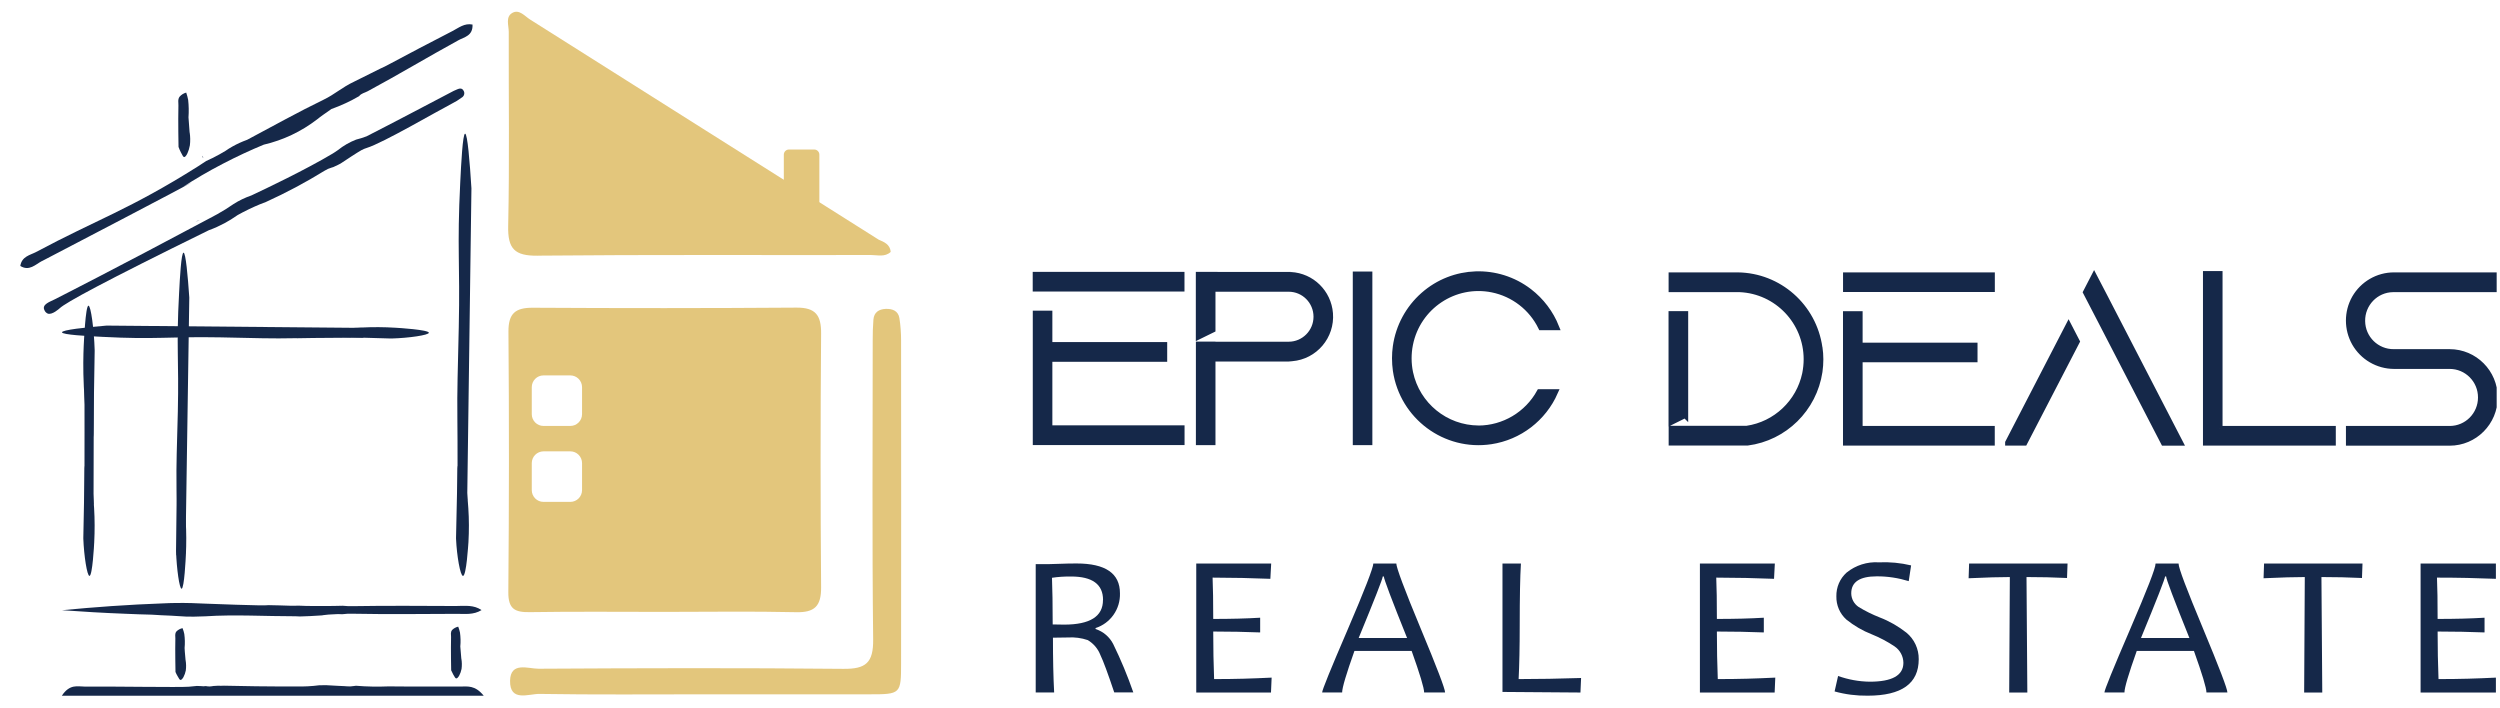 <svg width="106" height="30" viewBox="0 0 106 30" fill="none" xmlns="http://www.w3.org/2000/svg">
<g clip-path="url(#clip0_197_4480)">
<path d="M71.454 17.598V13.318H70.871V17.884L71.258 17.692L71.451 17.595L71.454 17.598ZM77.145 14.735C76.898 12.994 75.426 11.693 73.678 11.674H70.874V12.262H73.766C75.351 12.332 76.6 13.641 76.6 15.234C76.6 15.439 76.578 15.644 76.538 15.846C76.28 17.066 75.294 17.997 74.067 18.178H70.876V18.767H74.089C75.662 18.564 76.911 17.334 77.148 15.757C77.172 15.585 77.185 15.409 77.185 15.234C77.185 15.066 77.172 14.899 77.148 14.735M78.853 15.236H83.722V14.653H78.85V13.32H78.268V18.769H84.453V18.184H78.85V15.239L78.853 15.236ZM84.456 11.674H78.27V12.257H84.456V11.674ZM85.143 18.769H85.836L88.057 14.481L87.708 13.806L85.143 18.767V18.769ZM89.226 12.559L88.79 11.722L88.444 12.392L89.078 13.614L91.745 18.772H92.438L89.226 12.559ZM94.111 18.186V11.617H93.531V18.769H98.913V18.184H94.111V18.186ZM101.502 12.262H105.826V11.674H101.502C100.817 11.674 100.184 12.044 99.842 12.64C99.509 13.231 99.509 13.954 99.842 14.546C100.184 15.145 100.817 15.514 101.502 15.517H103.866C104.599 15.517 105.195 16.116 105.192 16.853C105.192 17.59 104.599 18.186 103.866 18.186H99.593V18.772H103.866C104.921 18.772 105.778 17.911 105.778 16.85C105.778 15.79 104.921 14.931 103.866 14.929H101.502C100.769 14.94 100.165 14.351 100.157 13.614C100.146 12.878 100.731 12.27 101.465 12.262C101.478 12.262 101.489 12.262 101.502 12.262Z" fill="#152849"/>
<path d="M77.145 14.735C76.898 12.994 75.426 11.693 73.678 11.674H70.874V12.262H73.766C75.351 12.332 76.6 13.641 76.6 15.234C76.6 15.439 76.578 15.644 76.538 15.846C76.28 17.066 75.294 17.997 74.067 18.178H70.876V18.767H74.089C75.662 18.564 76.911 17.334 77.148 15.757C77.172 15.585 77.185 15.409 77.185 15.234C77.185 15.066 77.172 14.899 77.148 14.735M101.502 12.262H105.826V11.674H101.502C100.817 11.674 100.184 12.044 99.842 12.64C99.509 13.231 99.509 13.954 99.842 14.546C100.184 15.145 100.817 15.514 101.502 15.517H103.866C104.599 15.517 105.195 16.116 105.192 16.853C105.192 17.59 104.599 18.186 103.866 18.186H99.593V18.772H103.866C104.921 18.772 105.778 17.911 105.778 16.85C105.778 15.79 104.921 14.931 103.866 14.929H101.502C100.769 14.94 100.165 14.351 100.157 13.614C100.146 12.878 100.731 12.27 101.465 12.262C101.478 12.262 101.489 12.262 101.502 12.262M71.454 17.598V13.318H70.871V17.884L71.258 17.692L71.451 17.595L71.454 17.598ZM78.853 15.236H83.722V14.653H78.85V13.32H78.268V18.769H84.453V18.184H78.85V15.239L78.853 15.236ZM84.456 11.674H78.27V12.257H84.456V11.674ZM85.143 18.769H85.836L88.057 14.481L87.708 13.806L85.143 18.767V18.769ZM89.226 12.559L88.79 11.722L88.444 12.392L89.078 13.614L91.745 18.772H92.438L89.226 12.559ZM94.111 18.186V11.617H93.531V18.769H98.913V18.184H94.111V18.186Z" stroke="#152849" stroke-width="0.25"/>
<path d="M44.495 15.216H49.364V14.63H44.495V13.297H43.915V18.746H50.1V18.16H44.495V15.216ZM50.097 11.653H43.912V12.236H50.097V11.653ZM54.733 11.656H54.682L50.828 11.653V14.263L51.113 14.123L51.411 13.977V12.244H54.559C54.583 12.244 54.609 12.244 54.639 12.244C55.292 12.244 55.818 12.776 55.818 13.429C55.818 14.082 55.289 14.614 54.639 14.614H51.411V14.608H50.831V18.749H51.411V15.205H54.615L54.776 15.191C55.746 15.113 56.471 14.26 56.393 13.286C56.323 12.401 55.614 11.704 54.73 11.659M58.063 11.637H57.483V18.749H58.063V11.637ZM62.691 18.166C61.292 18.16 60.083 17.178 59.79 15.804C59.707 15.407 59.707 15 59.785 14.603C60.107 12.992 61.67 11.95 63.274 12.274C64.174 12.457 64.939 13.046 65.344 13.874H65.984C65.745 13.275 65.35 12.752 64.837 12.358C63.497 11.332 61.625 11.394 60.357 12.511C59.718 13.073 59.301 13.845 59.181 14.69C59.157 14.857 59.146 15.024 59.146 15.191C59.146 15.367 59.159 15.542 59.183 15.715C59.473 17.661 61.278 19.002 63.215 18.711C64.415 18.53 65.441 17.745 65.933 16.627H65.28C64.756 17.575 63.765 18.163 62.688 18.168" fill="#152849"/>
<path d="M54.733 11.656H54.682L50.828 11.653V14.263L51.113 14.123L51.411 13.977V12.244H54.559C54.583 12.244 54.609 12.244 54.639 12.244C55.292 12.244 55.818 12.776 55.818 13.429C55.818 14.082 55.289 14.614 54.639 14.614H51.411V14.608H50.831V18.749H51.411V15.205H54.615L54.776 15.191C55.746 15.113 56.471 14.26 56.393 13.286C56.323 12.401 55.614 11.704 54.73 11.659M62.691 18.166C61.292 18.16 60.083 17.178 59.79 15.804C59.707 15.407 59.707 15 59.785 14.603C60.107 12.992 61.67 11.95 63.274 12.274C64.174 12.457 64.939 13.046 65.344 13.874H65.984C65.745 13.275 65.35 12.752 64.837 12.358C63.497 11.332 61.625 11.394 60.357 12.511C59.718 13.073 59.301 13.845 59.181 14.69C59.157 14.857 59.146 15.024 59.146 15.191C59.146 15.367 59.159 15.542 59.183 15.715C59.473 17.661 61.278 19.002 63.215 18.711C64.415 18.53 65.441 17.745 65.933 16.627H65.28C64.756 17.575 63.765 18.163 62.688 18.168M44.495 15.216H49.364V14.63H44.495V13.297H43.915V18.746H50.1V18.16H44.495V15.216V15.216ZM50.097 11.653H43.912V12.236H50.097V11.653ZM58.063 11.637H57.483V18.749H58.063V11.637Z" stroke="#152849" stroke-width="0.25"/>
<path d="M48.056 29.359H47.244C46.976 28.557 46.78 28.028 46.656 27.772C46.554 27.507 46.366 27.286 46.122 27.14C45.85 27.048 45.563 27.011 45.278 27.029C45.039 27.029 44.83 27.032 44.645 27.038C44.645 27.936 44.661 28.711 44.696 29.361H43.914V23.918H44.505C44.631 23.918 44.792 23.912 44.983 23.904C45.174 23.896 45.397 23.891 45.646 23.891C46.874 23.891 47.486 24.312 47.486 25.154C47.508 25.823 47.086 26.425 46.452 26.63V26.671C46.777 26.776 47.046 27.005 47.201 27.31C47.526 27.974 47.811 28.66 48.053 29.359H48.056ZM46.769 25.437C46.769 24.776 46.318 24.444 45.415 24.444C45.144 24.441 44.873 24.457 44.604 24.498C44.623 24.981 44.634 25.642 44.634 26.476C44.8 26.482 44.964 26.484 45.117 26.484C46.218 26.484 46.769 26.136 46.766 25.44L46.769 25.437Z" fill="#152849"/>
<path d="M61.269 29.36H60.383C60.383 29.174 60.205 28.585 59.854 27.6H57.428C57.082 28.575 56.907 29.16 56.907 29.36H56.059C56.059 29.257 56.421 28.367 57.144 26.688C57.866 25.009 58.229 24.059 58.229 23.895H59.204C59.204 24.059 59.547 24.993 60.238 26.65C60.928 28.307 61.272 29.209 61.272 29.363L61.269 29.36ZM59.66 27.05C59.002 25.414 58.675 24.545 58.675 24.442H58.629C58.629 24.529 58.288 25.398 57.608 27.05H59.663H59.66Z" fill="#152849"/>
<path d="M67.038 28.747L67.011 29.363L63.705 29.338V23.895H64.487C64.452 24.459 64.436 25.344 64.436 26.502C64.436 27.454 64.419 28.218 64.39 28.793C65.231 28.793 66.114 28.777 67.038 28.747Z" fill="#152849"/>
<path d="M75.272 28.731L75.245 29.363H72.076V23.895H75.253L75.219 24.542C74.448 24.51 73.631 24.494 72.769 24.491C72.788 24.923 72.796 25.506 72.796 26.243C73.54 26.243 74.206 26.226 74.786 26.191V26.815C74.163 26.791 73.5 26.777 72.796 26.777C72.796 27.492 72.809 28.164 72.834 28.793C73.763 28.793 74.429 28.771 75.269 28.731H75.272Z" fill="#152849"/>
<path d="M105.826 28.731V29.363H102.633V23.895H105.826V24.542C105.055 24.51 104.191 24.491 103.328 24.491C103.347 24.923 103.355 25.506 103.355 26.243C104.099 26.243 104.765 26.226 105.345 26.191V26.815C104.722 26.791 104.059 26.777 103.355 26.777C103.355 27.492 103.369 28.164 103.393 28.793C104.322 28.793 104.988 28.771 105.829 28.731H105.826Z" fill="#152849"/>
<path d="M53.917 28.731L53.89 29.363H50.721V23.895H53.898L53.863 24.542C53.092 24.51 52.276 24.494 51.414 24.491C51.432 24.923 51.441 25.506 51.441 26.243C52.184 26.243 52.85 26.226 53.431 26.191V26.815C52.807 26.791 52.144 26.777 51.441 26.777C51.441 27.492 51.454 28.164 51.478 28.793C52.407 28.793 53.073 28.771 53.914 28.731H53.917Z" fill="#152849"/>
<path d="M81.354 27.951C81.354 28.982 80.631 29.497 79.189 29.497C78.716 29.503 78.244 29.444 77.787 29.317L77.935 28.661C78.365 28.815 78.818 28.898 79.275 28.904C80.228 28.904 80.704 28.637 80.704 28.102C80.701 27.824 80.561 27.565 80.333 27.409C80.027 27.203 79.699 27.031 79.358 26.893C78.972 26.742 78.612 26.531 78.287 26.27C78.007 26.019 77.854 25.66 77.862 25.285C77.854 24.901 78.01 24.534 78.295 24.278C78.679 23.967 79.168 23.811 79.662 23.843C80.121 23.822 80.583 23.865 81.031 23.973L80.93 24.64C80.489 24.505 80.032 24.434 79.573 24.437C78.853 24.437 78.493 24.677 78.493 25.155C78.493 25.387 78.612 25.606 78.805 25.735C79.087 25.908 79.388 26.056 79.697 26.178C80.105 26.334 80.486 26.553 80.83 26.823C81.166 27.098 81.359 27.514 81.354 27.951H81.356H81.354Z" fill="#152849"/>
<path d="M87.664 23.895L87.642 24.507C87.087 24.48 86.514 24.467 85.924 24.467L85.959 29.363H85.19L85.217 24.467C84.804 24.467 84.221 24.483 83.469 24.518L83.49 23.895H87.667H87.664Z" fill="#152849"/>
<path d="M100.17 23.895L100.148 24.507C99.592 24.48 99.02 24.467 98.429 24.467L98.464 29.363H97.696L97.723 24.467C97.309 24.467 96.727 24.483 95.975 24.518L95.996 23.895H100.172H100.17Z" fill="#152849"/>
<path d="M94.439 29.36H93.553C93.553 29.174 93.375 28.585 93.023 27.6H90.598C90.252 28.575 90.077 29.16 90.077 29.36H89.228C89.228 29.257 89.591 28.367 90.314 26.688C91.036 25.009 91.399 24.086 91.396 23.895H92.371C92.371 24.084 92.717 24.993 93.408 26.65C94.098 28.307 94.442 29.209 94.442 29.363H94.439V29.36ZM92.83 27.05C92.172 25.414 91.844 24.545 91.844 24.442H91.799C91.799 24.529 91.458 25.398 90.778 27.05H92.833H92.83Z" fill="#152849"/>
<path d="M8.04 5.621C8.008 5.224 7.992 5.027 7.992 4.976C8.01 4.73 8.005 4.482 7.978 4.236C7.959 4.131 7.93 4.028 7.895 3.926C7.788 3.955 7.688 4.015 7.616 4.099C7.527 4.217 7.57 4.355 7.565 4.474C7.548 5.111 7.57 6.266 7.57 6.266C7.57 6.266 7.57 6.26 7.57 6.231C7.597 6.306 7.629 6.382 7.667 6.455C7.736 6.59 7.769 6.657 7.806 6.66C7.895 6.665 8.01 6.401 8.051 6.16C8.072 5.982 8.07 5.799 8.043 5.621" fill="#152849"/>
<path d="M8.611 6.707C8.614 6.683 8.611 6.659 8.605 6.634C8.603 6.626 8.6 6.618 8.594 6.613C8.594 6.613 8.589 6.613 8.586 6.607C8.586 6.618 8.591 6.629 8.591 6.64C8.591 6.661 8.6 6.683 8.611 6.705" fill="#152849"/>
<path d="M1.774 11.073C2.688 10.595 8.14 7.754 8.126 7.732C8.126 7.732 8.059 7.762 7.764 7.921C8.263 7.6 8.819 7.27 9.432 6.952C10.044 6.633 10.632 6.361 11.183 6.134C12.005 5.943 12.773 5.578 13.441 5.065C13.581 4.949 13.825 4.782 14.051 4.623C14.459 4.477 14.851 4.296 15.225 4.078C15.322 3.953 15.459 3.94 15.593 3.867C16.882 3.173 18.158 2.407 19.444 1.703C19.686 1.57 20.056 1.522 20.035 1.041C19.694 0.971 19.444 1.182 19.189 1.314C18.246 1.802 17.301 2.291 16.364 2.796C16.237 2.847 15.182 3.384 15.015 3.462C14.505 3.7 14.201 3.997 13.713 4.231C12.625 4.758 11.567 5.351 10.498 5.918C10.484 5.924 10.476 5.929 10.463 5.934C10.253 6.01 10.052 6.102 9.859 6.21C9.749 6.272 9.649 6.334 9.558 6.399C9.391 6.499 9.211 6.601 9.015 6.698C8.924 6.744 8.833 6.787 8.744 6.825C8.69 6.86 8.564 6.944 8.398 7.052C5.5 8.882 4.065 9.327 1.53 10.685C1.275 10.819 0.923 10.871 0.861 11.276C1.237 11.513 1.503 11.214 1.774 11.07" fill="#152849"/>
<path d="M8.874 9.755C9.095 9.674 9.309 9.577 9.516 9.466C9.701 9.367 9.881 9.256 10.053 9.134C10.061 9.129 10.069 9.124 10.078 9.118C10.185 9.059 10.351 8.967 10.561 8.867C10.915 8.697 11.184 8.597 11.273 8.565C12.129 8.176 12.959 7.734 13.76 7.24C13.854 7.18 13.956 7.135 14.063 7.105C14.111 7.094 14.157 7.078 14.197 7.054C14.251 7.018 14.289 6.994 14.31 6.978C14.396 6.905 13.945 7.151 14.063 7.105C14.211 7.054 14.351 6.989 14.485 6.905C14.665 6.784 15.148 6.465 15.323 6.368C15.395 6.328 15.473 6.295 15.554 6.271C16.233 6.063 18.57 4.697 19.166 4.39C19.308 4.32 19.445 4.236 19.574 4.139C19.666 4.09 19.709 3.979 19.674 3.882C19.58 3.653 19.4 3.791 19.263 3.842C19.249 3.847 19.239 3.853 19.228 3.858C18 4.5 16.776 5.151 15.543 5.78C15.398 5.836 15.248 5.882 15.097 5.92C14.821 6.028 14.563 6.176 14.329 6.363C14.283 6.395 14.163 6.479 14.111 6.508C12.951 7.202 11.267 8.001 10.676 8.279C10.668 8.284 10.66 8.287 10.65 8.29C10.389 8.381 10.139 8.5 9.906 8.649C9.683 8.805 9.452 8.948 9.215 9.08C9.17 9.107 9.049 9.17 8.898 9.25C4.722 11.477 2.611 12.543 2.321 12.692C2.13 12.791 1.762 12.902 1.883 13.148C1.91 13.218 1.964 13.272 2.031 13.299C2.216 13.356 2.506 13.094 2.533 13.069C2.794 12.827 4.33 11.982 8.874 9.752M8.474 9.326C8.415 9.358 8.353 9.383 8.291 9.402C8.351 9.372 8.412 9.345 8.474 9.326Z" fill="#152849"/>
<path d="M19.56 27.931C19.53 27.612 19.52 27.453 19.517 27.412C19.536 27.215 19.53 27.016 19.503 26.819C19.485 26.732 19.46 26.651 19.428 26.57C19.331 26.592 19.24 26.64 19.17 26.711C19.092 26.808 19.127 26.916 19.125 27.01C19.111 27.523 19.13 28.449 19.13 28.449C19.13 28.449 19.13 28.446 19.13 28.422C19.157 28.484 19.186 28.543 19.219 28.603C19.28 28.711 19.31 28.765 19.345 28.765C19.425 28.77 19.533 28.557 19.57 28.362C19.589 28.219 19.587 28.071 19.562 27.928" fill="#152849"/>
<path d="M7.868 27.993C7.838 27.675 7.827 27.515 7.827 27.475C7.846 27.278 7.841 27.078 7.814 26.881C7.798 26.795 7.771 26.714 7.739 26.633C7.642 26.654 7.551 26.703 7.481 26.773C7.403 26.87 7.438 26.978 7.435 27.073C7.422 27.585 7.441 28.511 7.441 28.511C7.441 28.511 7.441 28.506 7.438 28.484C7.462 28.546 7.492 28.606 7.527 28.665C7.588 28.773 7.618 28.827 7.653 28.83C7.733 28.832 7.841 28.622 7.878 28.428C7.897 28.285 7.894 28.136 7.87 27.993" fill="#152849"/>
<path d="M7.484 20.715C7.484 20.737 7.497 21.77 7.489 23.087C7.489 23.255 7.489 23.406 7.484 23.546C7.607 23.509 7.733 23.484 7.862 23.479C7.892 21.506 7.951 17.566 8.026 12.618C7.964 11.701 7.873 10.707 7.782 10.713C7.685 10.718 7.626 11.784 7.594 12.416C7.467 14.723 7.591 15.217 7.54 17.449C7.502 19.044 7.47 19.538 7.484 20.712" fill="#152849"/>
<path d="M19.393 25.695C17.916 25.69 16.436 25.676 14.959 25.701C14.817 25.703 14.677 25.701 14.535 25.684C14.269 25.692 14 25.695 13.737 25.695C13.659 25.695 13.017 25.701 12.647 25.679C12.443 25.692 12.185 25.679 11.833 25.668C10.842 25.636 11.898 25.701 10.017 25.641C9.077 25.611 8.124 25.571 8.124 25.571C7.92 25.566 7.705 25.563 7.482 25.566C7.278 25.568 7.082 25.574 6.897 25.584C6.204 25.609 5.481 25.646 4.732 25.698C4.001 25.749 3.298 25.808 2.629 25.873C3.502 25.935 4.399 25.989 5.325 26.024C5.701 26.041 6.067 26.054 6.435 26.062C6.569 26.07 6.703 26.078 6.838 26.086C7.2 26.1 7.383 26.111 7.487 26.119C7.501 26.119 7.576 26.124 7.675 26.13L7.89 26.143C8.057 26.143 8.159 26.143 8.159 26.148C8.344 26.14 8.524 26.135 8.699 26.132C9.972 26.049 11.258 26.132 12.537 26.13C12.601 26.13 12.66 26.135 12.717 26.138L12.891 26.132C13.074 26.132 13.257 26.113 13.439 26.105L13.659 26.092C13.659 26.092 13.684 26.086 13.694 26.084C13.845 26.062 13.998 26.051 14.153 26.046C14.272 26.035 14.39 26.035 14.511 26.043C14.658 26.024 14.806 26.016 14.954 26.022C16.431 26.051 17.911 26.032 19.388 26.027C19.713 26.027 20.076 26.078 20.417 25.868C20.089 25.641 19.727 25.692 19.399 25.692" fill="#152849"/>
<path d="M19.536 29.109C18.518 29.101 17.497 29.117 16.477 29.103C16.015 29.122 15.553 29.114 15.094 29.076C15.016 29.084 14.943 29.098 14.863 29.103C14.777 29.103 14.688 29.103 14.602 29.092C14.422 29.082 14.245 29.079 14.068 29.065C13.909 29.052 13.748 29.047 13.587 29.055H13.539C13.211 29.098 12.881 29.114 12.548 29.106H11.788C11.527 29.106 11.224 29.101 10.858 29.098C10.466 29.092 9.964 29.084 9.37 29.071C9.454 29.079 9.542 29.09 9.542 29.09L9.411 29.079C9.303 29.071 9.193 29.073 9.086 29.084H9.08C9.08 29.084 9.07 29.084 9.067 29.084C9.032 29.09 8.992 29.092 8.951 29.101C8.93 29.101 8.911 29.106 8.89 29.106C8.836 29.106 8.78 29.101 8.726 29.09C8.694 29.095 8.661 29.098 8.629 29.098C8.578 29.098 8.549 29.092 8.506 29.09C8.452 29.084 8.401 29.082 8.347 29.084C8.288 29.09 8.165 29.103 8.006 29.117C7.63 29.149 4.767 29.101 3.588 29.111C3.298 29.114 2.962 28.984 2.621 29.5H20.511C20.138 29.038 19.818 29.111 19.531 29.109" fill="#152849"/>
<path d="M7.642 20.125C7.642 20.125 7.642 20.125 7.637 20.128C7.559 20.195 7.513 20.295 7.519 20.4C7.505 21.129 7.465 23.337 7.465 23.337C7.465 23.353 7.465 23.369 7.465 23.385C7.489 24.109 7.607 24.964 7.699 24.962C7.814 24.956 7.876 23.647 7.881 23.534C7.905 23.053 7.903 22.57 7.876 22.09C7.827 21.14 7.69 20.117 7.634 20.128" fill="#152849"/>
<path d="M12.59 14.342C12.612 14.342 13.641 14.32 14.951 14.318H15.408C15.365 14.182 15.341 14.042 15.333 13.902C13.369 13.886 9.445 13.851 4.52 13.805C3.609 13.883 2.624 13.988 2.629 14.091C2.634 14.193 3.698 14.25 4.329 14.282C6.628 14.404 7.117 14.264 9.343 14.304C10.931 14.334 11.422 14.363 12.59 14.339" fill="#152849"/>
<path d="M13.367 14.128C13.367 14.128 13.367 14.128 13.37 14.133C13.432 14.22 13.531 14.271 13.639 14.268C14.361 14.29 16.561 14.352 16.561 14.352H16.609C17.331 14.333 18.183 14.209 18.183 14.109C18.183 13.982 16.88 13.901 16.767 13.896C16.289 13.866 15.809 13.863 15.331 13.887C14.382 13.933 13.362 14.071 13.37 14.13" fill="#152849"/>
<path d="M19.393 17.846C19.393 17.872 19.406 19.13 19.401 20.731C19.401 20.936 19.401 21.117 19.395 21.289C19.53 21.244 19.667 21.214 19.809 21.208C19.841 18.809 19.903 14.013 19.989 7.989C19.919 6.874 19.822 5.665 19.72 5.668C19.618 5.671 19.551 6.972 19.514 7.741C19.374 10.55 19.511 11.149 19.452 13.867C19.412 15.805 19.377 16.41 19.393 17.84" fill="#152849"/>
<path d="M19.553 19.582C19.553 19.582 19.548 19.582 19.548 19.585C19.454 19.644 19.398 19.747 19.4 19.857C19.384 20.586 19.336 22.794 19.336 22.794V22.842C19.368 23.566 19.516 24.419 19.631 24.419C19.776 24.413 19.852 23.104 19.862 22.991C19.889 22.51 19.889 22.027 19.857 21.547C19.798 20.597 19.626 19.574 19.556 19.585" fill="#152849"/>
<path d="M3.82 18.731C3.82 18.731 3.82 18.731 3.826 18.726C3.914 18.642 3.963 18.523 3.957 18.399C3.971 17.53 4.014 14.896 4.014 14.896V14.839C3.987 13.973 3.855 12.956 3.75 12.961C3.624 12.966 3.557 14.529 3.549 14.667C3.533 15.05 3.517 15.633 3.554 16.389C3.608 17.522 3.758 18.742 3.82 18.731Z" fill="#152849"/>
<path d="M3.899 22.536C3.853 22.12 3.872 21.384 3.952 21.384C3.958 21.384 3.963 21.384 3.966 21.389C3.977 19.068 3.977 16.747 3.966 14.426C3.853 14.507 3.721 14.561 3.584 14.585C3.579 15.837 3.584 17.087 3.584 18.339C3.584 19.381 3.579 20.425 3.584 21.467C3.584 21.467 3.587 21.467 3.59 21.467C3.678 21.467 3.711 22.12 3.689 22.544C3.762 22.541 3.832 22.539 3.901 22.539" fill="#152849"/>
<path d="M3.727 19.582C3.727 19.582 3.727 19.582 3.721 19.585C3.635 19.649 3.587 19.752 3.59 19.857C3.576 20.586 3.533 22.794 3.533 22.794C3.533 22.823 3.533 22.826 3.533 22.842C3.56 23.566 3.692 24.419 3.794 24.419C3.92 24.413 3.99 23.104 3.995 22.991C4.019 22.51 4.019 22.027 3.99 21.547C3.936 20.597 3.786 19.574 3.724 19.585" fill="#152849"/>
<path d="M33.449 6.34H34.526C34.644 6.34 34.741 6.437 34.741 6.556V8.556C34.741 8.674 34.644 8.769 34.526 8.769H33.449C33.331 8.769 33.234 8.674 33.234 8.556V6.556C33.234 6.437 33.331 6.34 33.449 6.34Z" fill="#E3C67C"/>
<path d="M22.796 10.84C27.512 10.794 32.228 10.821 36.944 10.813C37.216 10.813 37.517 10.91 37.764 10.683C37.745 10.357 37.468 10.254 37.256 10.162C37.234 10.154 22.699 0.967 22.482 0.832C22.251 0.689 22.017 0.376 21.719 0.549C21.426 0.719 21.571 1.078 21.571 1.353C21.563 4.095 21.606 6.834 21.547 9.577C21.525 10.551 21.818 10.851 22.793 10.842" fill="#E3C67C"/>
<path d="M38.206 14.446C38.206 14.125 38.185 13.804 38.134 13.485C38.083 13.18 37.839 13.086 37.556 13.097C37.266 13.11 37.06 13.237 37.033 13.55C37.009 13.839 37.003 14.13 37.003 14.422C37.003 18.651 36.974 22.883 37.022 27.109C37.033 28.108 36.71 28.37 35.752 28.359C31.446 28.316 27.141 28.329 22.836 28.354C22.398 28.356 21.643 28.041 21.627 28.864C21.611 29.779 22.422 29.414 22.876 29.422C25.221 29.46 27.565 29.439 29.913 29.439C32.26 29.439 34.54 29.439 36.853 29.439C38.196 29.439 38.206 29.43 38.206 28.103C38.212 23.549 38.209 18.996 38.206 14.446Z" fill="#E3C67C"/>
<path d="M34.815 14.142C34.821 13.364 34.581 13.038 33.77 13.043C30.043 13.07 26.312 13.07 22.584 13.048C21.862 13.046 21.555 13.28 21.558 14.058C21.588 17.742 21.585 21.426 21.553 25.107C21.547 25.828 21.837 25.965 22.466 25.955C24.362 25.925 26.258 25.944 28.154 25.944C30.051 25.944 31.885 25.914 33.749 25.957C34.538 25.976 34.821 25.704 34.815 24.902C34.786 21.315 34.786 17.731 34.815 14.144M24.679 20.781C24.679 21.056 24.456 21.28 24.182 21.28H23.043C22.77 21.28 22.547 21.056 22.547 20.781V19.637C22.547 19.361 22.77 19.14 23.043 19.137H24.182C24.456 19.137 24.679 19.361 24.679 19.637V20.781ZM24.679 17.561C24.679 17.836 24.456 18.06 24.182 18.06H23.043C22.77 18.06 22.547 17.836 22.547 17.561V16.417C22.547 16.141 22.77 15.917 23.043 15.917H24.182C24.456 15.917 24.679 16.141 24.679 16.417V17.561Z" fill="#E3C67C"/>
</g>
<defs>
<clipPath id="clip0_197_4480">
<rect width="105" height="29" fill="white" transform="translate(0.859 0.5)"/>
</clipPath>
</defs>
</svg>
